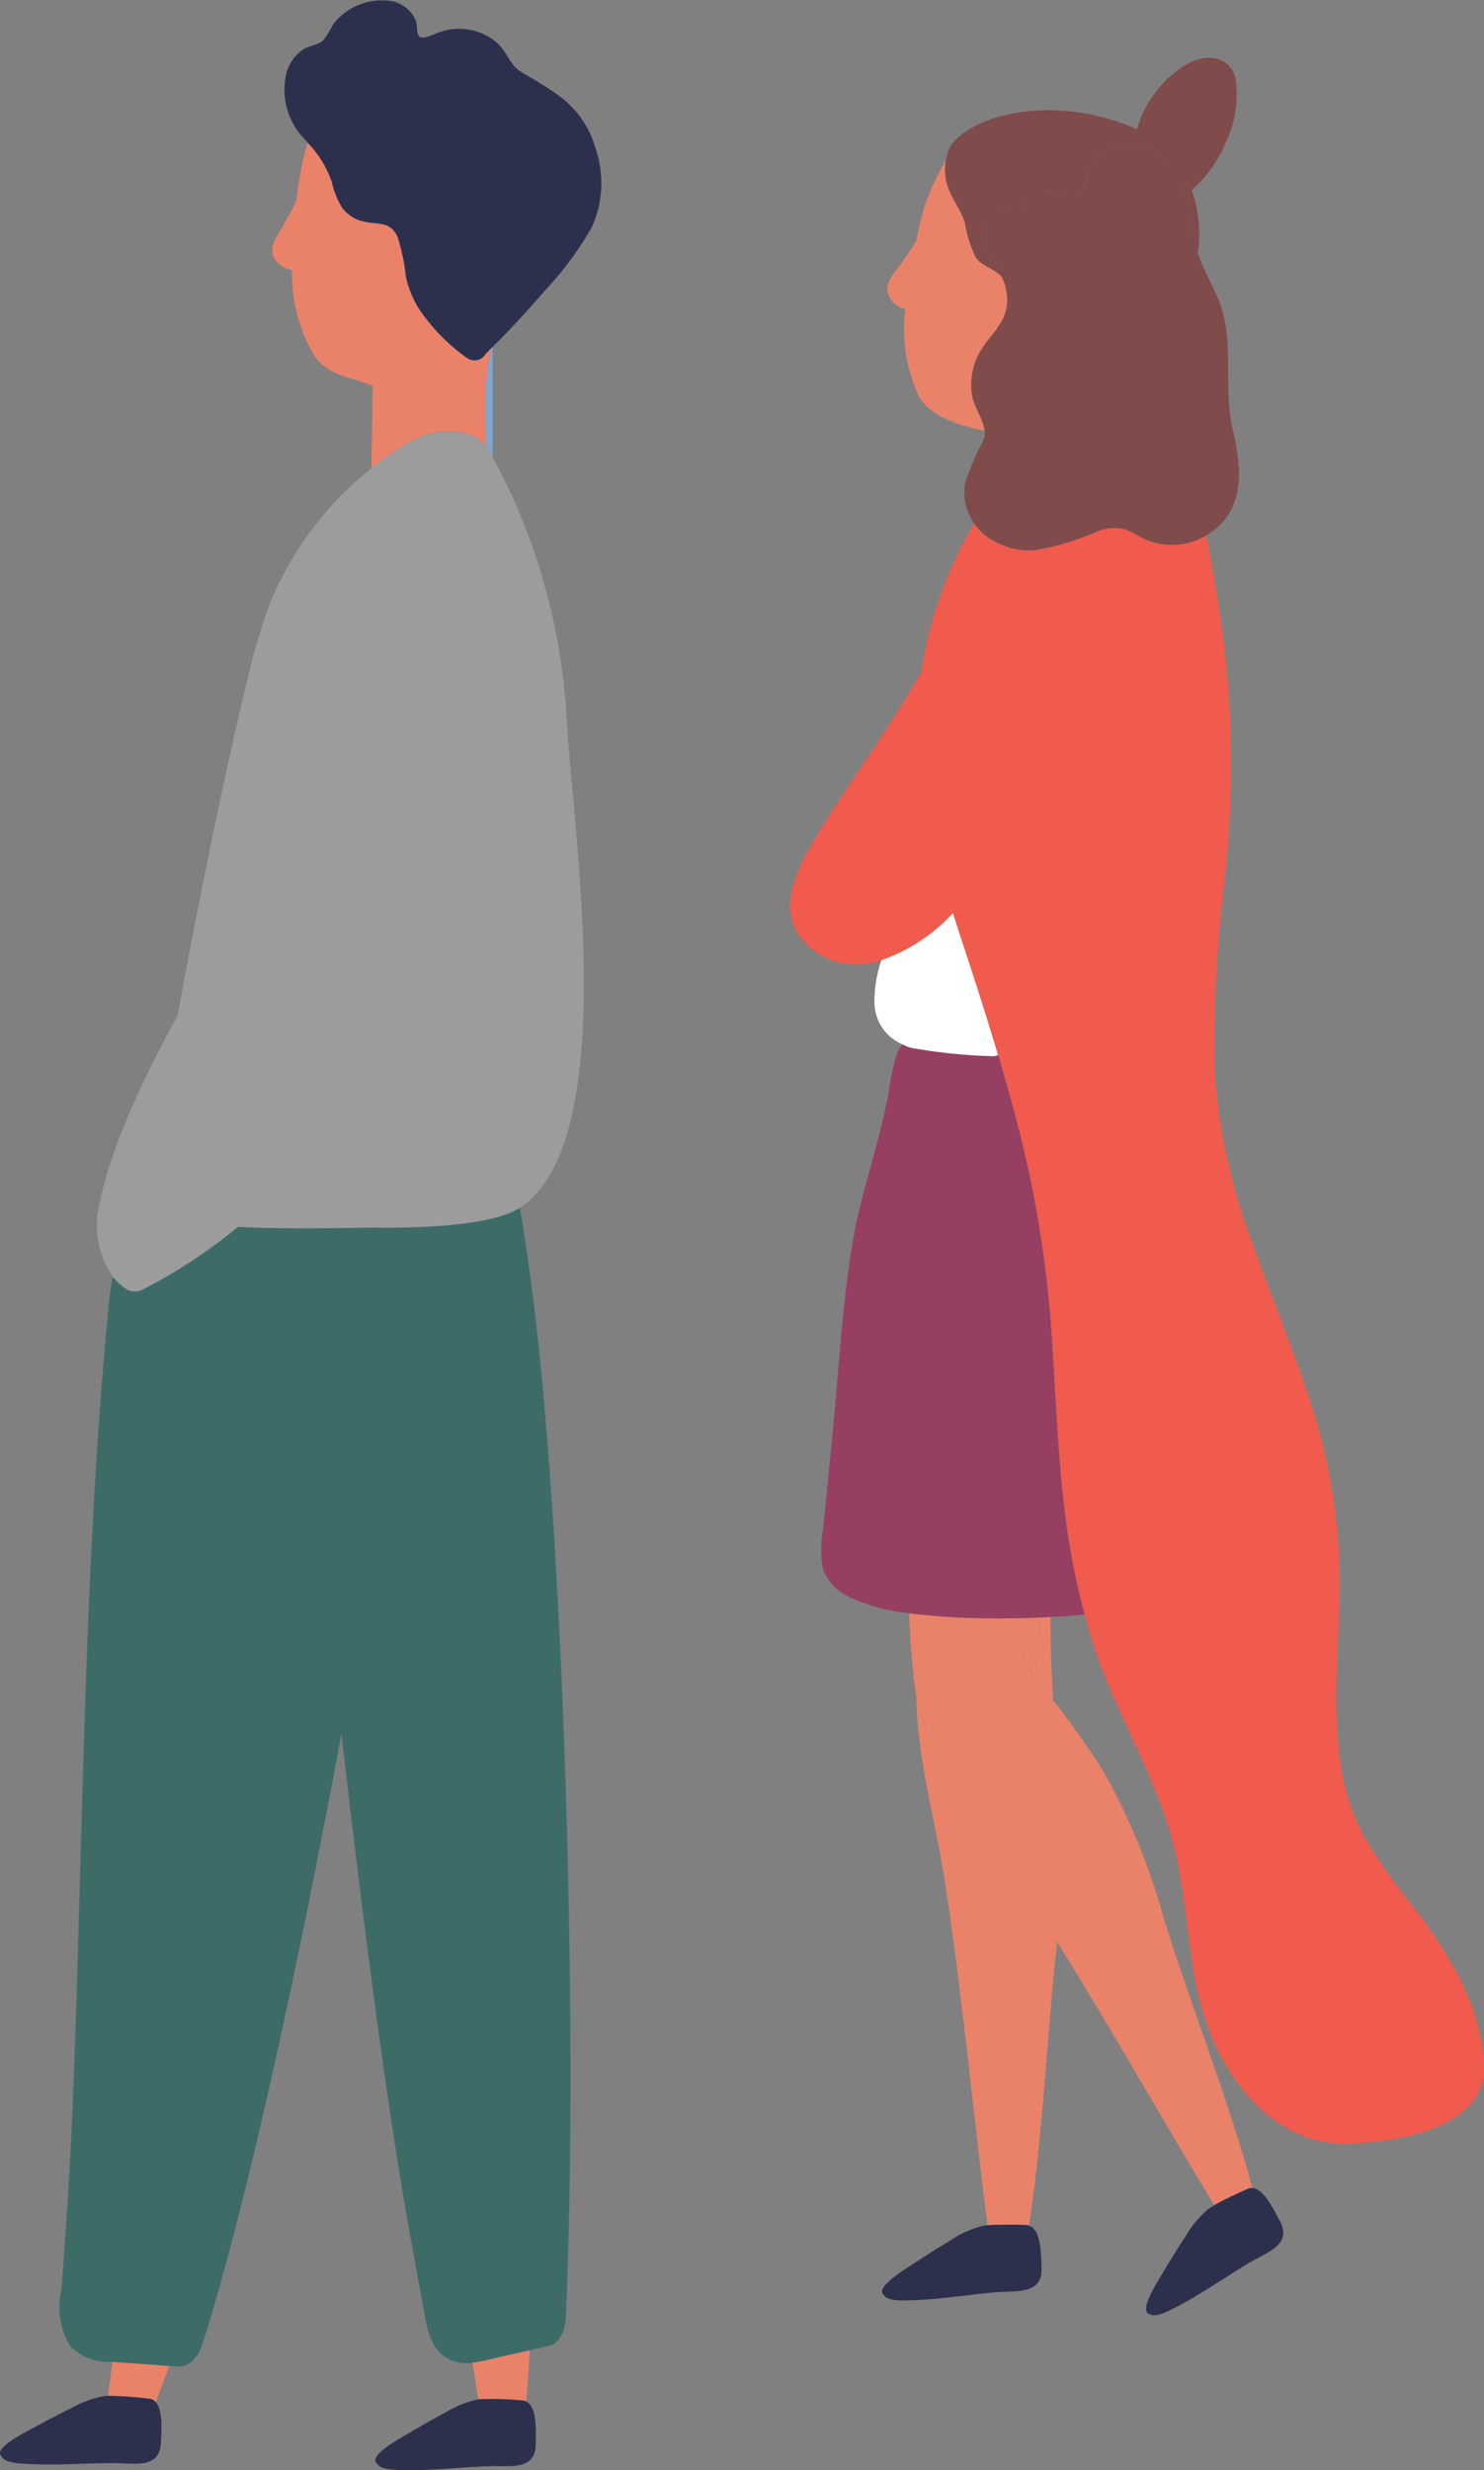 <svg id="グループ_10978" data-name="グループ 10978" xmlns="http://www.w3.org/2000/svg" xmlns:xlink="http://www.w3.org/1999/xlink" width="70.19" height="116.773" viewBox="0 0 70.19 116.773">
  <rect x="0" y="0" width="70.19" height="116.773" fill="#808080" stroke="none"/>
  <defs>
    <clipPath id="clip-path">
      <rect id="長方形_81038" data-name="長方形 81038" width="70.19" height="116.773" transform="translate(0 0)" fill="none"/>
    </clipPath>
  </defs>
  <g id="グループ_10977" data-name="グループ 10977" clip-path="url(#clip-path)">
    <path id="パス_44755" data-name="パス 44755" d="M23.049,17.554a19.584,19.584,0,0,0-.032,3.56,1.689,1.689,0,0,1,.283.494V16.4c-.016.016-.031.033-.048.048-.079.367-.148.735-.2,1.1" fill="#81a8cc"/>
    <path id="パス_44756" data-name="パス 44756" d="M47.792,76.93a.967.967,0,0,1,.352.046c.009-.025.016-.051.025-.076a1.086,1.086,0,0,1,.259-.407c-.226.006-.456.01-.688.013a.847.847,0,0,1,.047.214c0,.07,0,.14.005.21" fill="#ea826a"/>
    <path id="パス_44757" data-name="パス 44757" d="M43.4,78.694a11.42,11.42,0,0,1,.391-2.1.8.8,0,0,1,.109-.226c-.309-.029-.608-.063-.9-.1.029.958.1,1.915.206,2.871a.668.668,0,0,1,.193-.44" fill="#ea826a"/>
    <path id="パス_44758" data-name="パス 44758" d="M43.267,79.688c.011.09.017.181.029.271v.011h0c.01.072.017.144.027.217,0,.021.014.033.018.053,0-.043,0-.086,0-.128-.029-.139-.05-.283-.074-.424" fill="#ea826a"/>
    <path id="パス_44759" data-name="パス 44759" d="M49.1,77.252a4.279,4.279,0,0,0,.157,2.43c.186.238.374.469.555.689-.084-1.308-.128-2.618-.124-3.927-.2.01-.407.019-.617.027a.82.82,0,0,1,.029.781" fill="#ea826a"/>
    <path id="パス_44760" data-name="パス 44760" d="M46.154,76.539c0-.017.01-.027.012-.043-.308-.008-.614-.018-.919-.033a.763.763,0,0,1,.1.23.864.864,0,0,1,.808-.154" fill="#ea826a"/>
    <path id="パス_44761" data-name="パス 44761" d="M43.341,80.112c0,.043,0,.086,0,.128.047,2.929.909,5.853,1.356,8.752.752,4.876,1.224,9.808,1.823,14.705.06.494.133,1,.188,1.5.642-.056,1.773-.015,1.837-.013a.419.419,0,0,1,.125.034c.676-4.4.826-8.921,1.326-13.328,0-.024,0-.049.007-.073-.317-.511-.629-1.026-.954-1.532-2.1-3.275-4.886-6.29-5.709-10.173" fill="#ea826a"/>
    <path id="パス_44762" data-name="パス 44762" d="M43.4,78.694a.876.876,0,0,1,1.263.081.863.863,0,0,1,.676-.468c-.326-.915,1.132-1.411,1.567-.5L47,78a.919.919,0,0,1,.34-.1c0-.027-.006-.054-.008-.081-.063-1.043.921-1.1.99-.053a3.809,3.809,0,0,0,.935,1.913,4.27,4.27,0,0,1-.157-2.43.823.823,0,0,0-.029-.781c-.211.009-.421.017-.639.023a1.05,1.05,0,0,0-.259.406c-.01.025-.017.051-.026.076a.967.967,0,0,0-.352-.046c0-.07,0-.14,0-.21a.806.806,0,0,0-.048-.214c-.518.006-1.044,0-1.574-.01,0,.016-.011.026-.012.043a.864.864,0,0,0-.808.154.763.763,0,0,0-.1-.23c-.46-.022-.908-.055-1.346-.1a.8.8,0,0,0-.109.226,11.42,11.42,0,0,0-.391,2.1" fill="#ea826a"/>
    <path id="パス_44763" data-name="パス 44763" d="M46.709,105.2c-.09.008-.171.018-.238.03a4.9,4.9,0,0,0-1.563.713c-.694.409-1.319.824-2,1.264-1.585,1.032-1.171,1.22-1.053,1.35.206.224.833.2,1.2.189,1.4-.035,2.722-.271,4.116-.385.92-.075,2.15.121,2.093-1.159-.029-.663-.022-1.811-.594-1.981a.419.419,0,0,0-.125-.034c-.064,0-1.194-.043-1.837.013" fill="#2d304d"/>
    <path id="パス_44764" data-name="パス 44764" d="M48.319,77.768c-.069-1.045-1.054-.99-.99.053,0,.027.006.054.008.08A.951.951,0,0,0,47,78c-.03-.064-.058-.127-.089-.191-.436-.915-1.893-.419-1.567.5a.865.865,0,0,0-.677.468.875.875,0,0,0-1.262-.081.669.669,0,0,0-.194.44.808.808,0,0,0-.006.179c.018.127.044.25.065.375.026.141.045.284.075.423.823,3.883,3.611,6.9,5.709,10.173.324.506.636,1.021.954,1.532,2.292,3.68,4.444,7.457,6.666,11.176.248.417.511.835.761,1.261.565-.326,1.519-.747,1.576-.773a.5.5,0,0,1,.225-.042c-1.16-4.266-2.843-8.442-4.164-12.649A31.122,31.122,0,0,0,52.3,83.932c-.637-1.062-1.365-2.066-2.1-3.062-.117-.158-.254-.327-.4-.5-.181-.22-.369-.451-.555-.689a3.8,3.8,0,0,1-.934-1.913" fill="#ea826a"/>
    <path id="パス_44765" data-name="パス 44765" d="M57.43,104.254c-.1.061-.2.119-.272.17a4.9,4.9,0,0,0-1.1,1.324c-.447.671-.829,1.317-1.245,2.007-.977,1.62-.522,1.609-.359,1.674.282.113.836-.185,1.158-.351,1.241-.64,2.332-1.431,3.537-2.141.8-.468,1.988-.828,1.378-1.955-.3-.551-.754-1.518-1.3-1.543a.5.5,0,0,0-.226.042c-.056.025-1.011.446-1.577.773" fill="#2d304d"/>
    <path id="パス_44766" data-name="パス 44766" d="M5.321,111.659c-.077.588-.148,1.128-.208,1.6a17.28,17.28,0,0,1,1.951.136.474.474,0,0,1,.3.158c.217-.567.441-1.13.64-1.706l-2.455-.174-.224-.015" fill="#ea826a"/>
    <path id="パス_44767" data-name="パス 44767" d="M7.064,113.4a17.28,17.28,0,0,0-1.951-.136c-.04,0-.086,0-.12,0a4.876,4.876,0,0,0-1.618.58c-.726.349-1.384.709-2.094,1.091-1.666.9-1.27,1.117-1.163,1.256.186.242.814.268,1.176.289,1.394.082,2.735-.041,4.134-.037.923,0,2.132.3,2.183-.979.023-.583.106-1.539-.252-1.911a.472.472,0,0,0-.3-.158" fill="#2d304d"/>
    <path id="パス_44768" data-name="パス 44768" d="M22.348,111.694c.1.633.191,1.217.273,1.733l.026-.005a15.186,15.186,0,0,1,2.075.057.462.462,0,0,1,.168.055c.068-.807.126-1.615.16-2.429l-1.79.408a8.909,8.909,0,0,1-.912.181" fill="#ea826a"/>
    <path id="パス_44769" data-name="パス 44769" d="M22.647,113.422a.244.244,0,0,0-.026.006,5,5,0,0,0-1.57.631c-.713.375-1.357.759-2.053,1.166-1.634.954-1.23,1.162-1.118,1.3.2.235.823.239,1.186.247,1.4.032,2.731-.139,4.13-.185.922-.031,2.141.224,2.146-1.057,0-.646.063-1.752-.452-1.993a.482.482,0,0,0-.168-.055,15.353,15.353,0,0,0-2.075-.057" fill="#2d304d"/>
    <path id="パス_44770" data-name="パス 44770" d="M17.759,58.034c-.932,0-3.933.1-6.506-.039a24.568,24.568,0,0,1-4.464,2.943.817.817,0,0,1-.825,0,3.143,3.143,0,0,1-.633-.581c-.065.387-.131.774-.172,1.172-.044.43-.081.875-.122,1.313-.169,1.806-.313,3.666-.437,5.565q-.129,1.971-.234,3.981c-.605,11.77-.628,24.312-1.239,32.761q-.111,1.536-.216,3.072a3.574,3.574,0,0,0,.413,2.7,2.6,2.6,0,0,0,2,.735l.224.015L8,111.848l.411.029c.566.04.979-.492,1.147-1.016,2.107-6.571,4.555-17.965,6.593-28.89,1.022,8.881,2.126,17.53,3.288,23.94q.275,1.509.554,3.018c.169.914.268,1.946,1.041,2.486a1.8,1.8,0,0,0,1.314.28,8.653,8.653,0,0,0,.912-.182l1.79-.407.9-.2c.53-.12.78-.75.806-1.3.587-12.357.007-35.436-1.487-47.8q-.285-2.36-.676-4.7c-1.494.933-5.247.945-6.829.94" fill="#3d6c68"/>
    <path id="パス_44771" data-name="パス 44771" d="M13.434,10.6c-.26.481-.738.984-.488,1.564a1.173,1.173,0,0,0,.87.6,7.536,7.536,0,0,0,1.064,4.076c.713.974,1.659.946,2.742,1.4l-.053,3.893a15.317,15.317,0,0,1,1.716-1.189c1.323-.782,2.975-.75,3.732.166a19.594,19.594,0,0,1,.032-3.561c.055-.368.125-.737.2-1.1-.095.091-.181.191-.278.281a.608.608,0,0,1-.87.2,8.947,8.947,0,0,1-2.324-2.376A4.852,4.852,0,0,1,19.2,13.1a9.134,9.134,0,0,0-.395-1.9c-.331-.718-.861-.572-1.519-.7A1.716,1.716,0,0,1,16.17,9.8a4.118,4.118,0,0,1-.484-1.211,4.985,4.985,0,0,0-1.14-1.843,15.318,15.318,0,0,0-.521,2.739c-.183.372-.384.737-.591,1.12" fill="#ea826a"/>
    <path id="パス_44772" data-name="パス 44772" d="M20.628,1.581c-.157.056-.577.274-.761.168s-.123-.534-.18-.709a1.459,1.459,0,0,0-.63-.773,1.64,1.64,0,0,0-.4-.189,2.921,2.921,0,0,0-2.9,1.068,5.185,5.185,0,0,1-.458.749c-.25.243-.654.253-.948.434a1.976,1.976,0,0,0-.838,1.282,3.343,3.343,0,0,0,.927,3c.043.049.07.086.11.133a4.975,4.975,0,0,1,1.14,1.842A4.18,4.18,0,0,0,16.169,9.8a1.726,1.726,0,0,0,1.112.687c.658.132,1.189-.013,1.519.7a9.214,9.214,0,0,1,.4,1.9,4.84,4.84,0,0,0,.584,1.458A8.947,8.947,0,0,0,22.1,16.93a.608.608,0,0,0,.87-.2c.1-.09.183-.189.278-.281.016-.015.031-.032.047-.048.865-.843,1.674-1.739,2.468-2.65A15.744,15.744,0,0,0,28,10.721a5.087,5.087,0,0,0,.152-3.761,4.607,4.607,0,0,0-1.831-2.514c-.54-.4-1.119-.708-1.687-1.059C24.113,3.062,24,2.5,23.56,2.074a2.74,2.74,0,0,0-.261-.216,2.786,2.786,0,0,0-2.671-.277" fill="#2d304d"/>
    <path id="パス_44773" data-name="パス 44773" d="M19.284,20.948a15.55,15.55,0,0,0-1.716,1.19A15.776,15.776,0,0,0,13.4,27.17q-.284.534-.533,1.084a28.669,28.669,0,0,0-1.192,4c-.34,1.373-.7,2.959-1.057,4.61-.388,1.791-.771,3.654-1.119,5.4-.341,1.711-.648,3.307-.892,4.61-.079.42-.151.812-.216,1.165-.74,1.329-1.432,2.682-2.048,4.069A30.113,30.113,0,0,0,5.2,55.051a14.408,14.408,0,0,0-.444,1.668,4.289,4.289,0,0,0,.58,3.637,3.177,3.177,0,0,0,.633.582.82.82,0,0,0,.825,0,24.573,24.573,0,0,0,4.464-2.944c2.573.141,5.574.036,6.506.039,1.582,0,5.335-.006,6.829-.94.046-.029.1-.055.138-.086,4.653-3.414,2.336-17.9,2.072-23.047a29.269,29.269,0,0,0-3.449-12.247c-.011-.039-.036-.068-.05-.1a1.677,1.677,0,0,0-.283-.494c-.757-.915-2.409-.948-3.732-.166" fill="#9c9c9c"/>
    <path id="パス_44774" data-name="パス 44774" d="M49.68,62.255a53.056,53.056,0,0,0-1.489-8.867c-.3-1.179-.633-2.347-.981-3.512a.635.635,0,0,1-.3.053,26.037,26.037,0,0,1-3.849-.4,2.409,2.409,0,0,1-.366-.155,1.48,1.48,0,0,0-.275.441A12.216,12.216,0,0,0,42,51.844c-.155.735-.33,1.467-.52,2.195-.389,1.489-.846,2.955-1.113,4.473-.531,3.007-.679,6.108-.977,9.145l-.455,4.624a5.081,5.081,0,0,0-.014,1.884,2.4,2.4,0,0,0,1.364,1.391A8.929,8.929,0,0,0,43,76.264c.291.039.59.074.9.1.44.042.887.075,1.346.1.305.015.612.025.921.032.528.013,1.055.016,1.573.01.232,0,.462-.006.688-.012s.429-.014.639-.022.417-.017.617-.028c.6-.031,1.144-.072,1.621-.118a35.449,35.449,0,0,1-.985-5.236c-.334-2.935-.408-5.891-.64-8.834" fill="#963f62"/>
    <path id="パス_44775" data-name="パス 44775" d="M46.908,49.929a.641.641,0,0,0,.3-.053c-.527-1.767-1.093-3.523-1.669-5.275q-.237-.72-.469-1.443a8.259,8.259,0,0,1-3.378,2.229,5.989,5.989,0,0,0-.333,1.978,2.166,2.166,0,0,0,1.331,2.009,2.465,2.465,0,0,0,.367.155,25.9,25.9,0,0,0,3.848.4" fill="#fff"/>
    <path id="パス_44776" data-name="パス 44776" d="M46.555,16.328c.18-.263.4-.516.6-.78a.265.265,0,0,1,.072-.141,2.017,2.017,0,0,0,.387-1.541,3.136,3.136,0,0,0-.059-.333v-.007a4.063,4.063,0,0,0-.17-.426c-.307-.394-.942-.5-1.234-.938a5.771,5.771,0,0,1-.513-1.636c-.207-.649-.67-1.183-.851-1.847a2.441,2.441,0,0,1-.044-1.1,10.25,10.25,0,0,0-1.393,3.791c-.217.353-.453.7-.7,1.058-.306.453-.83.907-.638,1.509a1.173,1.173,0,0,0,.807.683,7.543,7.543,0,0,0,.662,4.16c.559.945,2.009,1.372,3.087,1.581-.061-.543-.489-1.1-.588-1.624a3.158,3.158,0,0,1,.572-2.407" fill="#ea826a"/>
    <path id="パス_44777" data-name="パス 44777" d="M47.554,13.526v0" fill="#804b4b"/>
    <path id="パス_44778" data-name="パス 44778" d="M44.786,8.679c.181.665.644,1.2.851,1.848a5.755,5.755,0,0,0,.513,1.635c.292.435.927.545,1.234.938a11.426,11.426,0,0,0-.826-1.493c-.746-1.2.939-2.3,1.836-1.444.013-.1.025-.195.039-.293a1.2,1.2,0,0,1,1.151-.876,1.108,1.108,0,0,1,.491.11,1.207,1.207,0,0,1,1.117.023c.082-.321.174-.637.284-.942a1.983,1.983,0,0,1,2.5-1.33,3.4,3.4,0,0,1,2,2.173,19.01,19.01,0,0,1,.543,2.53c.034.146.086.284.133.424a6.34,6.34,0,0,0-.282-3,6.161,6.161,0,0,0,1.617-2.266,5.316,5.316,0,0,0,.459-2.984c-.25-1.1-1.4-1.2-2.254-.729a5.234,5.234,0,0,0-2.414,3.107,10.455,10.455,0,0,0-4.283-.9c-3.119.054-4.366,1.376-4.532,1.695a2.388,2.388,0,0,0-.223.673,2.455,2.455,0,0,0,.045,1.1" fill="#804b4b"/>
    <path id="パス_44779" data-name="パス 44779" d="M47.227,15.407a.265.265,0,0,0-.072.141,2.058,2.058,0,0,0,.521-1.323,2.617,2.617,0,0,0-.062-.359,2.016,2.016,0,0,1-.387,1.541" fill="#804b4b"/>
    <path id="パス_44780" data-name="パス 44780" d="M41.695,45.387a8.259,8.259,0,0,0,3.379-2.229q.229.723.468,1.443c.576,1.752,1.142,3.508,1.669,5.275.348,1.165.682,2.333.98,3.512a53.056,53.056,0,0,1,1.489,8.867c.232,2.943.306,5.9.64,8.834a35.577,35.577,0,0,0,.984,5.236,25.631,25.631,0,0,0,1.089,3.266c1.087,2.6,2.493,5.087,3.165,7.841.746,3.064.569,6.316,1.907,9.231,1.153,2.513,3.422,4.8,6.288,4.684,5.086-.208,6.462-2.066,6.437-3.544-.047-2.8-1.558-5.3-3.2-7.47a29.431,29.431,0,0,1-2.45-3.467,10.643,10.643,0,0,1-1.178-3.789c-.354-2.763,0-5.57,0-8.342a27.139,27.139,0,0,0-1.3-8.192c-.826-2.637-1.91-5.181-2.828-7.785a28.533,28.533,0,0,1-1.792-8.183,66.859,66.859,0,0,1,.51-9.217,49.617,49.617,0,0,0,.017-10.252c-.221-1.947-.543-3.879-.909-5.8-.036.021-.06.047-.1.067a3.2,3.2,0,0,1-2.665.182c-.374-.144-.711-.4-1.088-.527a2.121,2.121,0,0,0-1.33.107,12.484,12.484,0,0,1-2.94.883,3.381,3.381,0,0,1-2.376-.739,2.718,2.718,0,0,1-.487-.527,19.272,19.272,0,0,0-2.5,7.015c-.776,1.384-1.657,2.717-2.541,4.037-.909,1.359-1.825,2.714-2.648,4.127-.8,1.381-1.638,3.221-.344,4.6a3.362,3.362,0,0,0,3.655.861" fill="#f05b4d"/>
    <path id="パス_44781" data-name="パス 44781" d="M48.94,26.014a12.484,12.484,0,0,0,2.94-.883,2.121,2.121,0,0,1,1.33-.107c.377.126.714.383,1.088.527a3.2,3.2,0,0,0,2.665-.182c.037-.02.061-.046.1-.067,1.838-1.074,1.691-3.125,1.25-4.955-.492-2.047.123-4.206-.689-6.2-.3-.739-.715-1.416-.968-2.167-.047-.14-.1-.277-.133-.424a19.078,19.078,0,0,0-.543-2.53,3.391,3.391,0,0,0-2-2.172,1.982,1.982,0,0,0-2.5,1.329c-.11.306-.2.622-.284.943A1.2,1.2,0,0,0,50.075,9.1a1.108,1.108,0,0,0-.491-.11,1.194,1.194,0,0,0-1.151.876c-.014.1-.026.195-.039.293-.9-.852-2.582.245-1.836,1.443a11.439,11.439,0,0,1,.826,1.494,4.063,4.063,0,0,1,.17.426v.007a3.136,3.136,0,0,1,.059.333,2.605,2.605,0,0,1,.062.36,2.058,2.058,0,0,1-.521,1.322c-.2.264-.42.517-.6.78a3.159,3.159,0,0,0-.572,2.407c.1.524.527,1.081.588,1.625a.958.958,0,0,1-.034.418,13.551,13.551,0,0,0-.886,2.049,2.543,2.543,0,0,0,.426,1.921,2.718,2.718,0,0,0,.487.527,3.381,3.381,0,0,0,2.376.739" fill="#804b4b"/>
  </g>
</svg>
